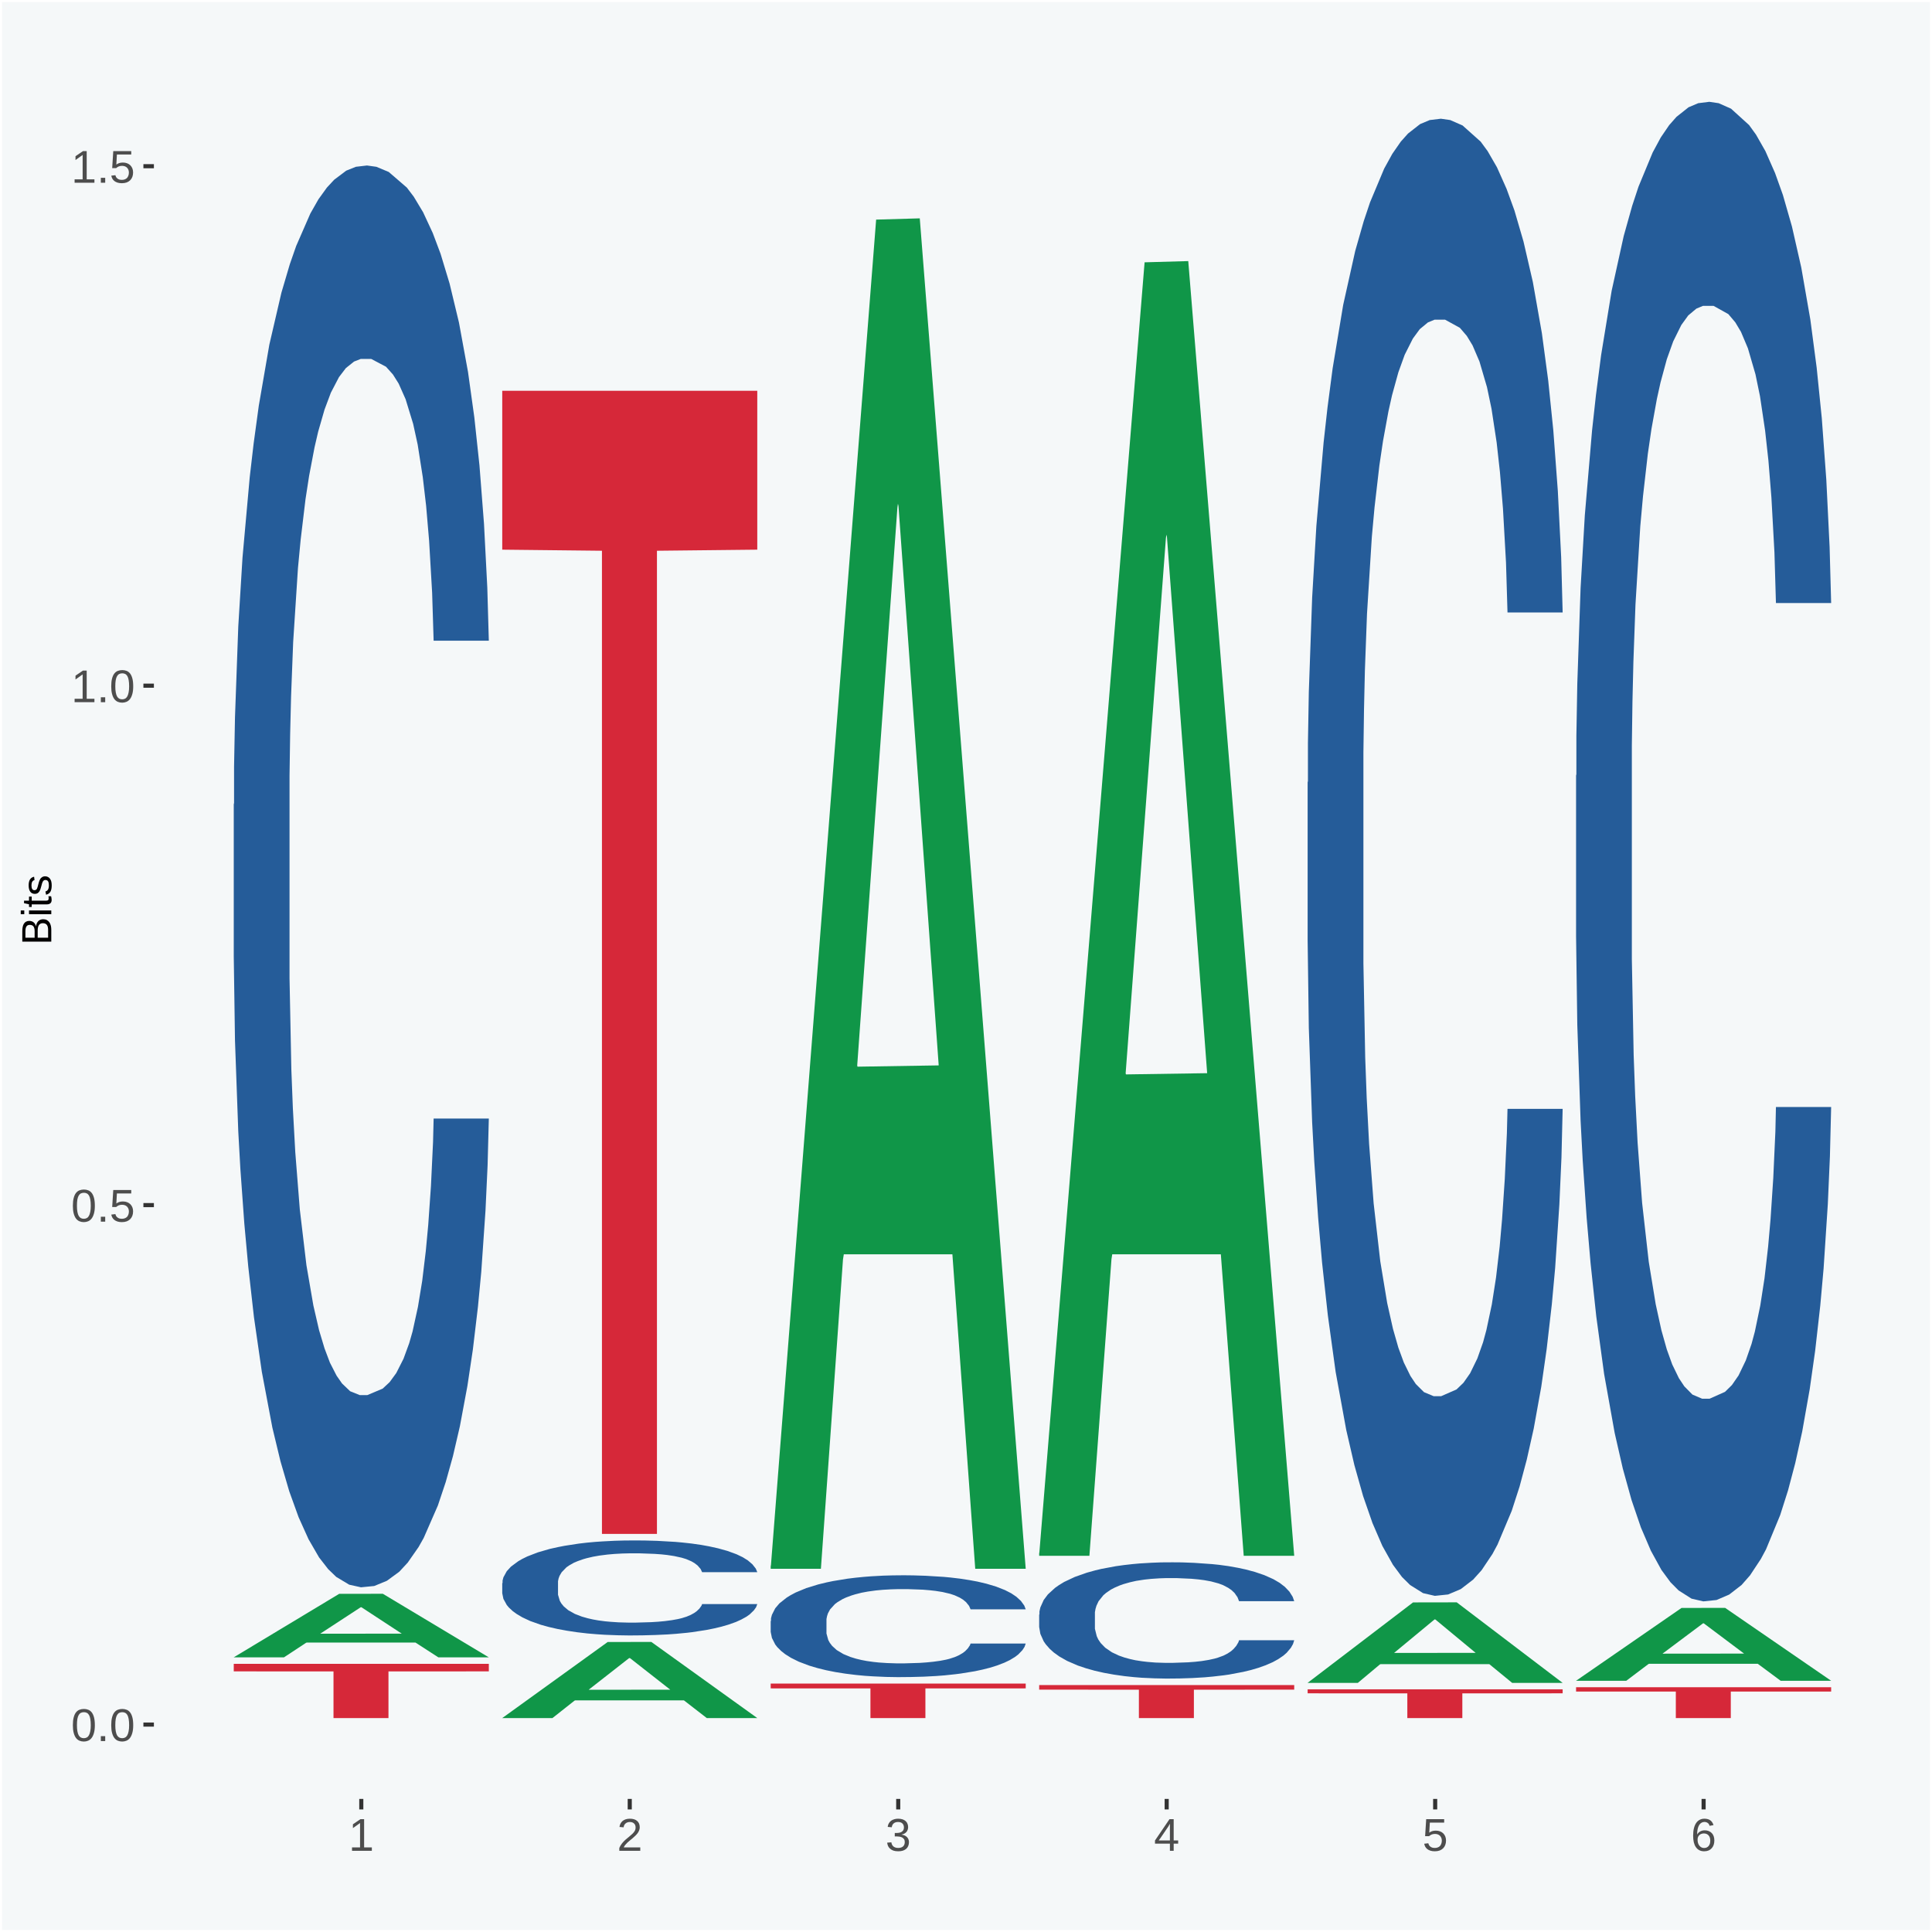 <?xml version="1.0" encoding="UTF-8"?>
<svg xmlns="http://www.w3.org/2000/svg" xmlns:xlink="http://www.w3.org/1999/xlink" width="504pt" height="504pt" viewBox="0 0 504 504" version="1.1">
<defs>
<g>
<symbol overflow="visible" id="glyph0-0">
<path style="stroke:none;" d="M 0.406 0 L 0.406 -8 L 3.594 -8 L 3.594 0 Z M 0.797 -0.406 L 3.188 -0.406 L 3.188 -7.594 L 0.797 -7.594 Z M 0.797 -0.406 "/>
</symbol>
<symbol overflow="visible" id="glyph0-1">
<path style="stroke:none;" d="M 6.203 -4.125 C 6.203 -3.332 6.125 -2.664 5.969 -2.125 C 5.82 -1.582 5.617 -1.145 5.359 -0.812 C 5.098 -0.477 4.789 -0.238 4.438 -0.094 C 4.094 0.051 3.723 0.125 3.328 0.125 C 2.922 0.125 2.539 0.051 2.188 -0.094 C 1.844 -0.238 1.539 -0.477 1.281 -0.812 C 1.031 -1.145 0.832 -1.582 0.688 -2.125 C 0.539 -2.664 0.469 -3.332 0.469 -4.125 C 0.469 -4.957 0.539 -5.645 0.688 -6.188 C 0.832 -6.738 1.035 -7.176 1.297 -7.5 C 1.555 -7.82 1.859 -8.047 2.203 -8.172 C 2.555 -8.305 2.941 -8.375 3.359 -8.375 C 3.754 -8.375 4.125 -8.305 4.469 -8.172 C 4.812 -8.047 5.113 -7.82 5.375 -7.5 C 5.633 -7.176 5.836 -6.738 5.984 -6.188 C 6.129 -5.645 6.203 -4.957 6.203 -4.125 Z M 5.141 -4.125 C 5.141 -4.781 5.098 -5.328 5.016 -5.766 C 4.941 -6.203 4.828 -6.551 4.672 -6.812 C 4.516 -7.07 4.328 -7.254 4.109 -7.359 C 3.891 -7.473 3.641 -7.531 3.359 -7.531 C 3.055 -7.531 2.789 -7.473 2.562 -7.359 C 2.344 -7.254 2.156 -7.07 2 -6.812 C 1.844 -6.551 1.723 -6.203 1.641 -5.766 C 1.566 -5.328 1.531 -4.781 1.531 -4.125 C 1.531 -3.5 1.57 -2.969 1.656 -2.531 C 1.738 -2.094 1.852 -1.742 2 -1.484 C 2.156 -1.223 2.344 -1.035 2.562 -0.922 C 2.789 -0.805 3.047 -0.75 3.328 -0.75 C 3.609 -0.75 3.859 -0.805 4.078 -0.922 C 4.305 -1.035 4.492 -1.223 4.641 -1.484 C 4.797 -1.742 4.914 -2.094 5 -2.531 C 5.094 -2.969 5.141 -3.5 5.141 -4.125 Z M 5.141 -4.125 "/>
</symbol>
<symbol overflow="visible" id="glyph0-2">
<path style="stroke:none;" d="M 1.094 0 L 1.094 -1.281 L 2.234 -1.281 L 2.234 0 Z M 1.094 0 "/>
</symbol>
<symbol overflow="visible" id="glyph0-3">
<path style="stroke:none;" d="M 6.172 -2.688 C 6.172 -2.27 6.109 -1.891 5.984 -1.547 C 5.859 -1.203 5.672 -0.906 5.422 -0.656 C 5.18 -0.414 4.879 -0.223 4.516 -0.078 C 4.148 0.055 3.723 0.125 3.234 0.125 C 2.805 0.125 2.43 0.07 2.109 -0.031 C 1.785 -0.133 1.508 -0.273 1.281 -0.453 C 1.062 -0.629 0.883 -0.836 0.75 -1.078 C 0.625 -1.316 0.535 -1.57 0.484 -1.844 L 1.547 -1.969 C 1.586 -1.812 1.645 -1.66 1.719 -1.516 C 1.801 -1.367 1.91 -1.238 2.047 -1.125 C 2.18 -1.008 2.348 -0.914 2.547 -0.844 C 2.742 -0.781 2.984 -0.75 3.266 -0.75 C 3.535 -0.75 3.781 -0.789 4 -0.875 C 4.227 -0.957 4.422 -1.078 4.578 -1.234 C 4.734 -1.398 4.852 -1.602 4.938 -1.844 C 5.031 -2.082 5.078 -2.359 5.078 -2.672 C 5.078 -2.922 5.035 -3.148 4.953 -3.359 C 4.867 -3.578 4.75 -3.766 4.594 -3.922 C 4.445 -4.078 4.258 -4.195 4.031 -4.281 C 3.812 -4.363 3.562 -4.406 3.281 -4.406 C 3.113 -4.406 2.953 -4.391 2.797 -4.359 C 2.648 -4.328 2.516 -4.285 2.391 -4.234 C 2.266 -4.18 2.148 -4.117 2.047 -4.047 C 1.941 -3.973 1.844 -3.895 1.75 -3.812 L 0.719 -3.812 L 1 -8.25 L 5.688 -8.25 L 5.688 -7.359 L 1.953 -7.359 L 1.797 -4.734 C 1.984 -4.879 2.219 -5.004 2.5 -5.109 C 2.781 -5.211 3.113 -5.266 3.5 -5.266 C 3.914 -5.266 4.285 -5.203 4.609 -5.078 C 4.941 -4.953 5.223 -4.773 5.453 -4.547 C 5.68 -4.316 5.859 -4.047 5.984 -3.734 C 6.109 -3.422 6.172 -3.07 6.172 -2.688 Z M 6.172 -2.688 "/>
</symbol>
<symbol overflow="visible" id="glyph0-4">
<path style="stroke:none;" d="M 0.922 0 L 0.922 -0.891 L 3.016 -0.891 L 3.016 -7.25 L 1.156 -5.922 L 1.156 -6.922 L 3.109 -8.25 L 4.078 -8.25 L 4.078 -0.891 L 6.094 -0.891 L 6.094 0 Z M 0.922 0 "/>
</symbol>
<symbol overflow="visible" id="glyph0-5">
<path style="stroke:none;" d="M 0.609 0 L 0.609 -0.75 C 0.805 -1.207 1.047 -1.609 1.328 -1.953 C 1.617 -2.305 1.922 -2.625 2.234 -2.906 C 2.555 -3.188 2.867 -3.445 3.172 -3.688 C 3.484 -3.938 3.766 -4.18 4.016 -4.422 C 4.266 -4.66 4.469 -4.91 4.625 -5.172 C 4.781 -5.441 4.859 -5.742 4.859 -6.078 C 4.859 -6.316 4.82 -6.523 4.75 -6.703 C 4.676 -6.879 4.57 -7.023 4.438 -7.141 C 4.312 -7.266 4.156 -7.359 3.969 -7.422 C 3.781 -7.484 3.578 -7.516 3.359 -7.516 C 3.141 -7.516 2.938 -7.484 2.75 -7.422 C 2.57 -7.367 2.41 -7.281 2.266 -7.156 C 2.117 -7.039 2 -6.895 1.906 -6.719 C 1.812 -6.551 1.754 -6.352 1.734 -6.125 L 0.656 -6.219 C 0.688 -6.508 0.766 -6.785 0.891 -7.047 C 1.023 -7.316 1.203 -7.551 1.422 -7.75 C 1.648 -7.945 1.922 -8.098 2.234 -8.203 C 2.555 -8.316 2.93 -8.375 3.359 -8.375 C 3.766 -8.375 4.125 -8.328 4.438 -8.234 C 4.758 -8.141 5.031 -7.992 5.25 -7.797 C 5.477 -7.609 5.648 -7.375 5.766 -7.094 C 5.879 -6.812 5.938 -6.488 5.938 -6.125 C 5.938 -5.844 5.883 -5.578 5.781 -5.328 C 5.688 -5.078 5.555 -4.836 5.391 -4.609 C 5.223 -4.379 5.031 -4.16 4.812 -3.953 C 4.594 -3.742 4.363 -3.535 4.125 -3.328 C 3.895 -3.129 3.656 -2.93 3.406 -2.734 C 3.164 -2.535 2.938 -2.336 2.719 -2.141 C 2.508 -1.941 2.32 -1.738 2.156 -1.531 C 1.988 -1.332 1.859 -1.117 1.766 -0.891 L 6.078 -0.891 L 6.078 0 Z M 0.609 0 "/>
</symbol>
<symbol overflow="visible" id="glyph0-6">
<path style="stroke:none;" d="M 6.141 -2.281 C 6.141 -1.906 6.078 -1.566 5.953 -1.266 C 5.836 -0.973 5.66 -0.723 5.422 -0.516 C 5.18 -0.305 4.883 -0.145 4.531 -0.031 C 4.188 0.07 3.789 0.125 3.344 0.125 C 2.832 0.125 2.398 0.062 2.047 -0.062 C 1.703 -0.195 1.414 -0.367 1.188 -0.578 C 0.957 -0.785 0.785 -1.02 0.672 -1.281 C 0.566 -1.551 0.492 -1.832 0.453 -2.125 L 1.547 -2.219 C 1.578 -2 1.633 -1.801 1.719 -1.625 C 1.801 -1.445 1.914 -1.289 2.062 -1.156 C 2.207 -1.031 2.383 -0.93 2.594 -0.859 C 2.801 -0.785 3.051 -0.75 3.344 -0.75 C 3.875 -0.75 4.289 -0.879 4.594 -1.141 C 4.895 -1.41 5.047 -1.801 5.047 -2.312 C 5.047 -2.613 4.977 -2.859 4.844 -3.047 C 4.707 -3.234 4.539 -3.379 4.344 -3.484 C 4.145 -3.586 3.926 -3.656 3.688 -3.688 C 3.445 -3.727 3.227 -3.75 3.031 -3.75 L 2.438 -3.75 L 2.438 -4.656 L 3.016 -4.656 C 3.211 -4.656 3.414 -4.676 3.625 -4.719 C 3.844 -4.758 4.039 -4.832 4.219 -4.938 C 4.395 -5.051 4.539 -5.195 4.656 -5.375 C 4.77 -5.562 4.828 -5.797 4.828 -6.078 C 4.828 -6.523 4.695 -6.875 4.438 -7.125 C 4.188 -7.383 3.801 -7.516 3.281 -7.516 C 2.82 -7.516 2.445 -7.395 2.156 -7.156 C 1.875 -6.914 1.707 -6.578 1.656 -6.141 L 0.594 -6.234 C 0.633 -6.598 0.734 -6.91 0.891 -7.172 C 1.047 -7.441 1.242 -7.664 1.484 -7.844 C 1.734 -8.02 2.008 -8.148 2.312 -8.234 C 2.625 -8.328 2.953 -8.375 3.297 -8.375 C 3.754 -8.375 4.148 -8.316 4.484 -8.203 C 4.816 -8.086 5.086 -7.93 5.297 -7.734 C 5.516 -7.535 5.672 -7.301 5.766 -7.031 C 5.867 -6.77 5.922 -6.488 5.922 -6.188 C 5.922 -5.945 5.883 -5.723 5.812 -5.516 C 5.75 -5.305 5.645 -5.113 5.5 -4.938 C 5.363 -4.77 5.188 -4.625 4.969 -4.5 C 4.75 -4.383 4.488 -4.297 4.188 -4.234 L 4.188 -4.219 C 4.52 -4.176 4.805 -4.098 5.047 -3.984 C 5.297 -3.867 5.5 -3.723 5.656 -3.547 C 5.82 -3.379 5.941 -3.188 6.016 -2.969 C 6.098 -2.75 6.141 -2.52 6.141 -2.281 Z M 6.141 -2.281 "/>
</symbol>
<symbol overflow="visible" id="glyph0-7">
<path style="stroke:none;" d="M 5.156 -1.875 L 5.156 0 L 4.172 0 L 4.172 -1.875 L 0.281 -1.875 L 0.281 -2.688 L 4.062 -8.25 L 5.156 -8.25 L 5.156 -2.703 L 6.328 -2.703 L 6.328 -1.875 Z M 4.172 -7.062 C 4.16 -7.039 4.141 -7.004 4.109 -6.953 C 4.078 -6.898 4.039 -6.836 4 -6.766 C 3.957 -6.691 3.914 -6.617 3.875 -6.547 C 3.844 -6.473 3.812 -6.414 3.781 -6.375 L 1.656 -3.25 C 1.633 -3.219 1.602 -3.176 1.562 -3.125 C 1.531 -3.07 1.492 -3.02 1.453 -2.969 C 1.422 -2.914 1.383 -2.863 1.344 -2.812 C 1.301 -2.77 1.27 -2.734 1.25 -2.703 L 4.172 -2.703 Z M 4.172 -7.062 "/>
</symbol>
<symbol overflow="visible" id="glyph0-8">
<path style="stroke:none;" d="M 6.141 -2.703 C 6.141 -2.285 6.082 -1.906 5.969 -1.562 C 5.852 -1.219 5.68 -0.922 5.453 -0.672 C 5.234 -0.422 4.957 -0.223 4.625 -0.078 C 4.289 0.055 3.91 0.125 3.484 0.125 C 3.004 0.125 2.582 0.031 2.219 -0.156 C 1.863 -0.344 1.566 -0.609 1.328 -0.953 C 1.086 -1.297 0.906 -1.719 0.781 -2.219 C 0.664 -2.727 0.609 -3.301 0.609 -3.938 C 0.609 -4.676 0.676 -5.32 0.812 -5.875 C 0.945 -6.426 1.141 -6.883 1.391 -7.25 C 1.648 -7.625 1.961 -7.906 2.328 -8.094 C 2.691 -8.281 3.102 -8.375 3.562 -8.375 C 3.844 -8.375 4.102 -8.344 4.344 -8.281 C 4.594 -8.227 4.816 -8.133 5.016 -8 C 5.223 -7.875 5.398 -7.703 5.547 -7.484 C 5.703 -7.273 5.828 -7.016 5.922 -6.703 L 4.906 -6.516 C 4.801 -6.867 4.629 -7.125 4.391 -7.281 C 4.148 -7.445 3.867 -7.531 3.547 -7.531 C 3.266 -7.531 3.004 -7.457 2.766 -7.312 C 2.535 -7.176 2.336 -6.973 2.172 -6.703 C 2.004 -6.43 1.875 -6.086 1.781 -5.672 C 1.695 -5.266 1.656 -4.789 1.656 -4.25 C 1.852 -4.602 2.125 -4.875 2.469 -5.062 C 2.812 -5.25 3.207 -5.344 3.656 -5.344 C 4.031 -5.344 4.367 -5.281 4.672 -5.156 C 4.984 -5.031 5.25 -4.852 5.469 -4.625 C 5.688 -4.406 5.852 -4.129 5.969 -3.797 C 6.082 -3.473 6.141 -3.109 6.141 -2.703 Z M 5.078 -2.656 C 5.078 -2.938 5.039 -3.191 4.969 -3.422 C 4.895 -3.66 4.785 -3.859 4.641 -4.016 C 4.504 -4.18 4.332 -4.305 4.125 -4.391 C 3.926 -4.484 3.688 -4.531 3.406 -4.531 C 3.219 -4.531 3.023 -4.5 2.828 -4.438 C 2.629 -4.383 2.453 -4.289 2.297 -4.156 C 2.141 -4.031 2.008 -3.863 1.906 -3.656 C 1.812 -3.457 1.766 -3.207 1.766 -2.906 C 1.766 -2.602 1.801 -2.316 1.875 -2.047 C 1.957 -1.785 2.07 -1.555 2.219 -1.359 C 2.363 -1.172 2.539 -1.02 2.75 -0.906 C 2.957 -0.789 3.191 -0.734 3.453 -0.734 C 3.703 -0.734 3.926 -0.773 4.125 -0.859 C 4.332 -0.953 4.504 -1.082 4.641 -1.25 C 4.785 -1.414 4.895 -1.613 4.969 -1.844 C 5.039 -2.082 5.078 -2.352 5.078 -2.656 Z M 5.078 -2.656 "/>
</symbol>
<symbol overflow="visible" id="glyph1-0">
<path style="stroke:none;" d="M 0 -0.359 L -7.328 -0.359 L -7.328 -3.281 L 0 -3.281 Z M -0.359 -0.734 L -0.359 -2.922 L -6.969 -2.922 L -6.969 -0.734 Z M -0.359 -0.734 "/>
</symbol>
<symbol overflow="visible" id="glyph1-1">
<path style="stroke:none;" d="M -2.125 -6.75 C -1.75 -6.75 -1.426 -6.676 -1.156 -6.531 C -0.883 -6.383 -0.66 -6.18 -0.484 -5.922 C -0.316 -5.672 -0.191 -5.375 -0.109 -5.031 C -0.035 -4.695 0 -4.344 0 -3.969 L 0 -0.906 L -7.562 -0.906 L -7.562 -3.656 C -7.562 -4.07 -7.523 -4.441 -7.453 -4.766 C -7.391 -5.098 -7.281 -5.379 -7.125 -5.609 C -6.977 -5.836 -6.789 -6.008 -6.562 -6.125 C -6.332 -6.25 -6.055 -6.312 -5.734 -6.312 C -5.523 -6.312 -5.328 -6.281 -5.141 -6.219 C -4.953 -6.164 -4.781 -6.078 -4.625 -5.953 C -4.477 -5.836 -4.348 -5.688 -4.234 -5.5 C -4.129 -5.32 -4.047 -5.113 -3.984 -4.875 C -3.953 -5.176 -3.883 -5.441 -3.781 -5.672 C -3.676 -5.91 -3.539 -6.109 -3.375 -6.266 C -3.219 -6.43 -3.031 -6.551 -2.812 -6.625 C -2.602 -6.707 -2.375 -6.75 -2.125 -6.75 Z M -5.609 -5.281 C -6.016 -5.281 -6.305 -5.141 -6.484 -4.859 C -6.66 -4.586 -6.75 -4.188 -6.75 -3.656 L -6.75 -1.922 L -4.344 -1.922 L -4.344 -3.656 C -4.344 -3.957 -4.375 -4.211 -4.438 -4.422 C -4.5 -4.629 -4.582 -4.797 -4.688 -4.922 C -4.801 -5.047 -4.93 -5.133 -5.078 -5.188 C -5.234 -5.25 -5.41 -5.281 -5.609 -5.281 Z M -2.219 -5.719 C -2.457 -5.719 -2.66 -5.672 -2.828 -5.578 C -2.992 -5.492 -3.129 -5.367 -3.234 -5.203 C -3.348 -5.047 -3.426 -4.848 -3.469 -4.609 C -3.52 -4.379 -3.547 -4.125 -3.547 -3.844 L -3.547 -1.922 L -0.828 -1.922 L -0.828 -3.922 C -0.828 -4.18 -0.848 -4.422 -0.891 -4.641 C -0.93 -4.859 -1.004 -5.047 -1.109 -5.203 C -1.211 -5.367 -1.352 -5.492 -1.531 -5.578 C -1.719 -5.672 -1.945 -5.719 -2.219 -5.719 Z M -2.219 -5.719 "/>
</symbol>
<symbol overflow="visible" id="glyph1-2">
<path style="stroke:none;" d="M -7.047 -0.734 L -7.969 -0.734 L -7.969 -1.703 L -7.047 -1.703 Z M 0 -0.734 L -5.812 -0.734 L -5.812 -1.703 L 0 -1.703 Z M 0 -0.734 "/>
</symbol>
<symbol overflow="visible" id="glyph1-3">
<path style="stroke:none;" d="M -0.047 -2.969 C -0.004 -2.82 0.023 -2.672 0.047 -2.516 C 0.078 -2.367 0.094 -2.195 0.094 -2 C 0.094 -1.227 -0.348 -0.844 -1.234 -0.844 L -5.109 -0.844 L -5.109 -0.172 L -5.812 -0.172 L -5.812 -0.875 L -7.109 -1.156 L -7.109 -1.812 L -5.812 -1.812 L -5.812 -2.875 L -5.109 -2.875 L -5.109 -1.812 L -1.438 -1.812 C -1.156 -1.812 -0.957 -1.852 -0.844 -1.938 C -0.738 -2.031 -0.688 -2.191 -0.688 -2.422 C -0.688 -2.516 -0.691 -2.602 -0.703 -2.688 C -0.711 -2.77 -0.727 -2.863 -0.75 -2.969 Z M -0.047 -2.969 "/>
</symbol>
<symbol overflow="visible" id="glyph1-4">
<path style="stroke:none;" d="M -1.609 -5.109 C -1.336 -5.109 -1.094 -5.051 -0.875 -4.938 C -0.664 -4.832 -0.488 -4.68 -0.344 -4.484 C -0.195 -4.285 -0.082 -4.039 0 -3.75 C 0.07 -3.457 0.109 -3.125 0.109 -2.75 C 0.109 -2.406 0.082 -2.098 0.031 -1.828 C -0.02 -1.555 -0.102 -1.316 -0.219 -1.109 C -0.332 -0.91 -0.484 -0.742 -0.672 -0.609 C -0.859 -0.473 -1.086 -0.375 -1.359 -0.312 L -1.531 -1.156 C -1.219 -1.238 -0.988 -1.41 -0.844 -1.672 C -0.695 -1.93 -0.625 -2.289 -0.625 -2.75 C -0.625 -2.957 -0.641 -3.145 -0.672 -3.312 C -0.703 -3.488 -0.75 -3.641 -0.812 -3.766 C -0.883 -3.891 -0.977 -3.984 -1.094 -4.047 C -1.207 -4.117 -1.352 -4.156 -1.531 -4.156 C -1.707 -4.156 -1.848 -4.113 -1.953 -4.031 C -2.066 -3.957 -2.16 -3.844 -2.234 -3.688 C -2.316 -3.539 -2.383 -3.363 -2.438 -3.156 C -2.5 -2.945 -2.562 -2.719 -2.625 -2.469 C -2.688 -2.238 -2.754 -2.008 -2.828 -1.781 C -2.898 -1.551 -3 -1.344 -3.125 -1.156 C -3.25 -0.969 -3.398 -0.816 -3.578 -0.703 C -3.766 -0.586 -4 -0.531 -4.281 -0.531 C -4.812 -0.531 -5.211 -0.719 -5.484 -1.094 C -5.766 -1.477 -5.906 -2.031 -5.906 -2.75 C -5.906 -3.395 -5.789 -3.906 -5.562 -4.281 C -5.332 -4.656 -4.973 -4.895 -4.484 -5 L -4.375 -4.125 C -4.52 -4.094 -4.645 -4.035 -4.75 -3.953 C -4.852 -3.867 -4.938 -3.766 -5 -3.641 C -5.062 -3.516 -5.102 -3.375 -5.125 -3.219 C -5.156 -3.07 -5.172 -2.914 -5.172 -2.75 C -5.172 -2.312 -5.102 -1.988 -4.969 -1.781 C -4.844 -1.582 -4.645 -1.484 -4.375 -1.484 C -4.219 -1.484 -4.086 -1.52 -3.984 -1.594 C -3.879 -1.664 -3.789 -1.77 -3.719 -1.906 C -3.656 -2.051 -3.598 -2.219 -3.547 -2.406 C -3.492 -2.602 -3.438 -2.816 -3.375 -3.047 C -3.332 -3.203 -3.289 -3.359 -3.25 -3.516 C -3.207 -3.68 -3.156 -3.836 -3.094 -3.984 C -3.031 -4.141 -2.957 -4.285 -2.875 -4.422 C -2.789 -4.555 -2.688 -4.672 -2.562 -4.766 C -2.445 -4.867 -2.312 -4.953 -2.156 -5.016 C -2 -5.078 -1.816 -5.109 -1.609 -5.109 Z M -1.609 -5.109 "/>
</symbol>
</g>
<clipPath id="clip1">
  <path d="M 40.148 5.48 L 498.52 5.48 L 498.52 469.281 L 40.148 469.281 Z M 40.148 5.48 "/>
</clipPath>
</defs>
<g id="surface1">
<rect x="0" y="0" width="504" height="504" style="fill:rgb(96.078%,97.255%,97.647%);fill-opacity:1;stroke:none;"/>
<path style="fill:none;stroke-width:1.07;stroke-linecap:round;stroke-linejoin:round;stroke:rgb(100%,100%,100%);stroke-opacity:1;stroke-miterlimit:10;" d="M 0 0 L 504 0 L 504 504 L 0 504 Z M 0 0 " transform="matrix(1,0,0,-1,0,504)"/>
<g clip-path="url(#clip1)" clip-rule="nonzero">
<path style=" stroke:none;fill-rule:nonzero;fill:rgb(96.078%,97.255%,97.647%);fill-opacity:1;" d="M 40.148 469.281 L 498.52 469.281 L 498.52 5.48 L 40.148 5.48 Z M 40.148 469.281 "/>
</g>
<path style=" stroke:none;fill-rule:nonzero;fill:rgb(6.274%,58.824%,28.235%);fill-opacity:1;" d="M 60.98 432.309 L 61.051 432.301 L 88.488 415.781 L 99.871 415.77 L 127.52 432.352 L 114.352 432.352 L 108.379 428.488 L 80.051 428.488 L 79.852 428.551 L 74.078 432.352 L 60.98 432.352 L 60.98 432.309 L 83.621 426.18 L 104.809 426.172 L 94.32 419.301 L 94.18 419.27 L 94.039 419.32 L 83.551 426.172 L 83.621 426.18 Z M 60.98 432.309 "/>
<path style=" stroke:none;fill-rule:nonzero;fill:rgb(14.51%,36.078%,60.001%);fill-opacity:1;" d="M 60.98 209.82 L 61.059 209.48 L 61.059 200 L 61.301 187.129 L 62.16 163.422 L 63.262 145.461 L 65.148 124.461 L 66.172 115.66 L 67.512 105.828 L 70.262 89.91 L 73.41 76.359 L 75.609 68.91 L 77.262 64.172 L 80.961 55.699 L 83.078 51.98 L 85.281 48.93 L 87.172 46.891 L 90.32 44.52 L 92.828 43.512 L 95.738 43.172 L 98.18 43.512 L 101.41 44.859 L 106.129 48.93 L 107.93 51.301 L 110.371 55.359 L 112.891 60.781 L 114.93 66.199 L 117.289 73.988 L 119.73 84.148 L 122.09 97.031 L 123.738 108.879 L 125.078 121.41 L 126.262 136.66 L 127.121 153.262 L 127.52 167.141 L 113.121 167.141 L 112.73 154.609 L 111.941 141.059 L 111.16 131.922 L 110.289 124.461 L 108.961 115.988 L 107.781 110.578 L 105.809 104.141 L 104 100.07 L 102.512 97.699 L 100.699 95.672 L 96.852 93.641 L 94.09 93.641 L 92.359 94.32 L 90.238 96.012 L 88.43 98.379 L 86.309 102.449 L 84.66 106.852 L 83 112.609 L 82.059 116.672 L 80.641 124.121 L 79.699 130.219 L 78.441 140.719 L 77.73 148.172 L 76.48 167.48 L 75.93 181.711 L 75.691 191.531 L 75.531 202.371 L 75.531 255.211 L 76 278.922 L 76.398 289.09 L 77.031 300.602 L 78.211 315.512 L 79.941 330.07 L 81.75 340.57 L 83.238 347.012 L 84.66 351.75 L 86.07 355.48 L 87.801 358.859 L 89.219 360.898 L 91.34 362.93 L 93.859 363.941 L 95.82 363.941 L 99.828 362.25 L 101.641 360.559 L 103.371 358.191 L 105.262 354.461 L 106.75 350.398 L 107.621 347.352 L 109.031 340.91 L 110.141 334.141 L 111.078 326.352 L 111.711 319.57 L 112.422 309.41 L 112.969 297.891 L 113.121 291.801 L 127.52 291.801 L 127.199 303.988 L 126.648 315.84 L 125.551 331.762 L 124.68 340.91 L 123.352 352.09 L 121.93 361.57 L 119.969 372.07 L 118.16 379.859 L 116.27 386.641 L 114.23 392.738 L 110.531 401.199 L 109.191 403.578 L 106.359 407.641 L 104.16 410.012 L 100.93 412.379 L 97.629 413.738 L 94.172 414.078 L 91.102 413.398 L 87.719 411.371 L 85.602 409.328 L 83.238 406.289 L 80.488 401.539 L 77.891 395.781 L 75.449 389.012 L 73.172 381.219 L 71.051 372.41 L 68.301 357.852 L 66.25 343.621 L 64.762 330.41 L 63.738 319.23 L 62.711 305.012 L 62.16 295.18 L 61.301 271.469 L 60.98 249.449 Z M 60.98 209.82 "/>
<path style=" stroke:none;fill-rule:nonzero;fill:rgb(83.922%,15.686%,22.353%);fill-opacity:1;" d="M 60.98 434.039 L 127.52 434.039 L 127.52 436.012 L 101.34 436.02 L 101.34 448.191 L 87 448.191 L 87 436.02 L 60.98 436.012 Z M 60.98 434.039 "/>
<path style=" stroke:none;fill-rule:nonzero;fill:rgb(6.274%,58.824%,28.235%);fill-opacity:1;" d="M 131.02 448.16 L 131.09 448.141 L 158.52 428.352 L 169.91 428.328 L 197.551 448.191 L 184.379 448.191 L 178.41 443.57 L 150.09 443.57 L 149.879 443.641 L 144.121 448.191 L 131.02 448.191 L 131.02 448.16 L 153.648 440.809 L 174.852 440.789 L 164.352 432.559 L 164.219 432.531 L 164.078 432.578 L 153.578 440.789 L 153.648 440.809 Z M 131.02 448.16 "/>
<path style=" stroke:none;fill-rule:nonzero;fill:rgb(14.51%,36.078%,60.001%);fill-opacity:1;" d="M 131.02 412.988 L 131.102 412.961 L 131.102 412.328 L 131.328 411.469 L 132.199 409.879 L 133.301 408.68 L 135.191 407.281 L 136.211 406.691 L 137.551 406.031 L 140.301 404.969 L 143.441 404.059 L 145.648 403.57 L 147.301 403.25 L 150.988 402.68 L 153.121 402.43 L 155.32 402.23 L 157.211 402.102 L 160.352 401.941 L 162.871 401.871 L 165.781 401.852 L 168.219 401.871 L 171.441 401.961 L 176.16 402.23 L 177.969 402.391 L 180.41 402.66 L 182.922 403.02 L 184.969 403.391 L 187.328 403.91 L 189.762 404.59 L 192.121 405.449 L 193.77 406.238 L 195.109 407.078 L 196.289 408.09 L 197.16 409.199 L 197.551 410.129 L 183.16 410.129 L 182.762 409.289 L 181.98 408.391 L 181.191 407.781 L 180.328 407.281 L 178.988 406.711 L 177.809 406.352 L 175.84 405.922 L 174.039 405.648 L 172.539 405.488 L 170.73 405.359 L 166.879 405.219 L 164.129 405.219 L 162.398 405.262 L 160.27 405.379 L 158.461 405.539 L 156.34 405.809 L 154.691 406.102 L 153.039 406.488 L 152.09 406.762 L 150.68 407.262 L 149.73 407.66 L 148.48 408.371 L 147.77 408.859 L 146.512 410.16 L 145.961 411.109 L 145.719 411.762 L 145.57 412.488 L 145.57 416.02 L 146.039 417.602 L 146.43 418.281 L 147.059 419.051 L 148.238 420.051 L 149.969 421.02 L 151.781 421.719 L 153.27 422.148 L 154.691 422.469 L 156.102 422.719 L 157.84 422.949 L 159.25 423.078 L 161.371 423.219 L 163.891 423.289 L 165.859 423.289 L 169.871 423.172 L 171.68 423.059 L 173.41 422.898 L 175.289 422.648 L 176.789 422.379 L 177.648 422.18 L 179.07 421.75 L 180.172 421.289 L 181.109 420.77 L 181.738 420.32 L 182.449 419.641 L 183 418.871 L 183.16 418.461 L 197.551 418.461 L 197.238 419.281 L 196.68 420.07 L 195.578 421.141 L 194.719 421.75 L 193.379 422.488 L 191.969 423.129 L 190 423.828 L 188.191 424.352 L 186.301 424.801 L 184.262 425.211 L 180.559 425.781 L 179.23 425.941 L 176.391 426.211 L 174.191 426.371 L 170.969 426.52 L 167.672 426.609 L 164.211 426.641 L 161.141 426.59 L 157.762 426.461 L 155.629 426.32 L 153.27 426.121 L 150.52 425.801 L 147.93 425.41 L 145.488 424.961 L 143.211 424.441 L 141.078 423.852 L 138.328 422.879 L 136.289 421.93 L 134.789 421.039 L 133.77 420.301 L 132.75 419.352 L 132.199 418.691 L 131.328 417.109 L 131.02 415.629 Z M 131.02 412.988 "/>
<path style=" stroke:none;fill-rule:nonzero;fill:rgb(83.922%,15.686%,22.353%);fill-opacity:1;" d="M 131.02 101.949 L 197.551 101.949 L 197.551 143.391 L 171.379 143.672 L 171.379 400.148 L 157.031 400.148 L 157.031 143.672 L 131.02 143.391 Z M 131.02 101.949 "/>
<path style=" stroke:none;fill-rule:nonzero;fill:rgb(6.274%,58.824%,28.235%);fill-opacity:1;" d="M 201.051 408.59 L 201.121 408.262 L 228.559 57.289 L 239.941 56.961 L 267.578 409.25 L 254.41 409.25 L 248.449 327.211 L 220.121 327.211 L 219.91 328.539 L 214.148 409.25 L 201.051 409.25 L 201.051 408.59 L 223.691 278.262 L 244.879 277.93 L 234.391 132.051 L 234.25 131.391 L 234.109 132.379 L 223.621 277.93 L 223.691 278.262 Z M 201.051 408.59 "/>
<path style=" stroke:none;fill-rule:nonzero;fill:rgb(14.51%,36.078%,60.001%);fill-opacity:1;" d="M 201.051 422.879 L 201.129 422.852 L 201.129 422.18 L 201.371 421.25 L 202.23 419.559 L 203.328 418.27 L 205.219 416.77 L 206.238 416.141 L 207.578 415.43 L 210.328 414.289 L 213.48 413.32 L 215.68 412.789 L 217.328 412.449 L 221.031 411.84 L 223.148 411.578 L 225.352 411.359 L 227.238 411.211 L 230.391 411.039 L 232.898 410.969 L 235.809 410.941 L 238.25 410.969 L 241.469 411.07 L 246.191 411.359 L 248 411.531 L 250.441 411.82 L 252.961 412.211 L 255 412.59 L 257.359 413.148 L 259.801 413.879 L 262.16 414.801 L 263.809 415.648 L 265.148 416.551 L 266.328 417.641 L 267.191 418.828 L 267.578 419.82 L 253.191 419.82 L 252.801 418.93 L 252.012 417.949 L 251.23 417.301 L 250.359 416.77 L 249.02 416.16 L 247.84 415.77 L 245.879 415.309 L 244.07 415.02 L 242.578 414.852 L 240.77 414.699 L 236.91 414.559 L 234.16 414.559 L 232.43 414.609 L 230.309 414.73 L 228.5 414.898 L 226.371 415.191 L 224.719 415.5 L 223.07 415.922 L 222.129 416.211 L 220.711 416.738 L 219.77 417.18 L 218.512 417.93 L 217.801 418.461 L 216.539 419.852 L 215.988 420.871 L 215.762 421.57 L 215.602 422.352 L 215.602 426.129 L 216.07 427.828 L 216.469 428.559 L 217.09 429.379 L 218.27 430.449 L 220 431.488 L 221.809 432.238 L 223.309 432.699 L 224.719 433.039 L 226.141 433.309 L 227.871 433.551 L 229.281 433.699 L 231.41 433.84 L 233.922 433.922 L 235.891 433.922 L 239.898 433.801 L 241.711 433.672 L 243.441 433.5 L 245.328 433.238 L 246.82 432.949 L 247.691 432.73 L 249.102 432.27 L 250.199 431.781 L 251.148 431.219 L 251.781 430.738 L 252.48 430.012 L 253.031 429.191 L 253.191 428.75 L 267.578 428.75 L 267.27 429.621 L 266.719 430.469 L 265.621 431.609 L 264.75 432.27 L 263.422 433.07 L 262 433.75 L 260.031 434.5 L 258.23 435.059 L 256.34 435.539 L 254.289 435.98 L 250.602 436.578 L 249.262 436.75 L 246.43 437.051 L 244.23 437.219 L 241 437.391 L 237.699 437.48 L 234.238 437.512 L 231.172 437.461 L 227.789 437.309 L 225.672 437.172 L 223.309 436.949 L 220.559 436.609 L 217.961 436.199 L 215.52 435.711 L 213.238 435.148 L 211.121 434.52 L 208.371 433.48 L 206.32 432.461 L 204.828 431.52 L 203.801 430.711 L 202.781 429.699 L 202.23 428.988 L 201.371 427.289 L 201.051 425.719 Z M 201.051 422.879 "/>
<path style=" stroke:none;fill-rule:nonzero;fill:rgb(83.922%,15.686%,22.353%);fill-opacity:1;" d="M 201.051 439.199 L 267.578 439.199 L 267.578 440.449 L 241.41 440.461 L 241.41 448.191 L 227.07 448.191 L 227.07 440.461 L 201.051 440.449 Z M 201.051 439.199 "/>
<path style=" stroke:none;fill-rule:nonzero;fill:rgb(6.274%,58.824%,28.235%);fill-opacity:1;" d="M 271.09 405.23 L 271.148 404.91 L 298.59 68.43 L 309.98 68.109 L 337.621 405.859 L 324.449 405.859 L 318.48 327.211 L 290.148 327.211 L 289.949 328.48 L 284.191 405.859 L 271.09 405.859 L 271.09 405.23 L 293.719 280.281 L 314.91 279.961 L 304.422 140.102 L 304.281 139.469 L 304.148 140.422 L 293.648 279.961 L 293.719 280.281 Z M 271.09 405.23 "/>
<path style=" stroke:none;fill-rule:nonzero;fill:rgb(14.51%,36.078%,60.001%);fill-opacity:1;" d="M 271.09 421.191 L 271.16 421.16 L 271.16 420.379 L 271.398 419.328 L 272.27 417.391 L 273.371 415.922 L 275.25 414.211 L 276.281 413.488 L 277.609 412.68 L 280.371 411.379 L 283.512 410.27 L 285.711 409.66 L 287.359 409.27 L 291.059 408.578 L 293.18 408.281 L 295.391 408.031 L 297.27 407.859 L 300.422 407.672 L 302.941 407.578 L 305.852 407.559 L 308.281 407.578 L 311.512 407.699 L 316.23 408.031 L 318.039 408.219 L 320.469 408.551 L 322.988 409 L 325.031 409.441 L 327.391 410.078 L 329.828 410.91 L 332.191 411.961 L 333.84 412.93 L 335.18 413.961 L 336.359 415.199 L 337.219 416.559 L 337.621 417.699 L 323.23 417.699 L 322.828 416.672 L 322.051 415.559 L 321.262 414.809 L 320.391 414.211 L 319.059 413.512 L 317.879 413.07 L 315.91 412.539 L 314.102 412.211 L 312.609 412.02 L 310.801 411.852 L 306.949 411.68 L 304.191 411.68 L 302.461 411.738 L 300.34 411.879 L 298.531 412.07 L 296.41 412.398 L 294.762 412.77 L 293.109 413.238 L 292.16 413.57 L 290.75 414.18 L 289.801 414.68 L 288.539 415.539 L 287.84 416.141 L 286.578 417.719 L 286.031 418.891 L 285.789 419.691 L 285.629 420.578 L 285.629 424.898 L 286.109 426.84 L 286.5 427.672 L 287.129 428.609 L 288.309 429.828 L 290.039 431.02 L 291.852 431.879 L 293.34 432.398 L 294.762 432.789 L 296.172 433.102 L 297.898 433.371 L 299.32 433.539 L 301.441 433.711 L 303.961 433.789 L 305.922 433.789 L 309.941 433.648 L 311.738 433.512 L 313.469 433.32 L 315.359 433.012 L 316.859 432.68 L 317.719 432.43 L 319.141 431.91 L 320.238 431.352 L 321.18 430.719 L 321.809 430.16 L 322.52 429.328 L 323.07 428.391 L 323.23 427.891 L 337.621 427.891 L 337.301 428.891 L 336.75 429.859 L 335.648 431.16 L 334.789 431.91 L 333.449 432.82 L 332.031 433.602 L 330.07 434.449 L 328.262 435.09 L 326.371 435.648 L 324.328 436.141 L 320.629 436.84 L 319.289 437.031 L 316.461 437.359 L 314.262 437.559 L 311.039 437.75 L 307.73 437.859 L 304.27 437.891 L 301.211 437.828 L 297.82 437.672 L 295.699 437.5 L 293.34 437.25 L 290.59 436.859 L 287.988 436.391 L 285.559 435.84 L 283.281 435.199 L 281.148 434.48 L 278.398 433.289 L 276.352 432.129 L 274.859 431.051 L 273.84 430.129 L 272.82 428.969 L 272.27 428.172 L 271.398 426.23 L 271.09 424.43 Z M 271.09 421.191 "/>
<path style=" stroke:none;fill-rule:nonzero;fill:rgb(83.922%,15.686%,22.353%);fill-opacity:1;" d="M 271.09 439.578 L 337.621 439.578 L 337.621 440.781 L 311.449 440.789 L 311.449 448.191 L 297.102 448.191 L 297.102 440.789 L 271.09 440.781 Z M 271.09 439.578 "/>
<path style=" stroke:none;fill-rule:nonzero;fill:rgb(6.274%,58.824%,28.235%);fill-opacity:1;" d="M 341.121 438.969 L 341.191 438.949 L 368.621 418.02 L 380.012 418 L 407.648 439.012 L 394.48 439.012 L 388.512 434.121 L 360.191 434.121 L 359.98 434.191 L 354.219 439.012 L 341.121 439.012 L 341.121 438.969 L 363.75 431.199 L 384.949 431.18 L 374.449 422.48 L 374.32 422.441 L 374.18 422.5 L 363.691 431.18 L 363.75 431.199 Z M 341.121 438.969 "/>
<path style=" stroke:none;fill-rule:nonzero;fill:rgb(14.51%,36.078%,60.001%);fill-opacity:1;" d="M 341.121 204.109 L 341.199 203.75 L 341.199 193.898 L 341.43 180.531 L 342.301 155.891 L 343.398 137.238 L 345.289 115.43 L 346.309 106.281 L 347.648 96.07 L 350.398 79.531 L 353.539 65.449 L 355.75 57.711 L 357.398 52.789 L 361.09 43.988 L 363.219 40.121 L 365.422 36.949 L 367.309 34.84 L 370.449 32.379 L 372.969 31.32 L 375.879 30.969 L 378.32 31.32 L 381.539 32.73 L 386.262 36.949 L 388.07 39.41 L 390.512 43.641 L 393.02 49.27 L 395.07 54.898 L 397.43 62.988 L 399.871 73.551 L 402.23 86.922 L 403.879 99.238 L 405.211 112.262 L 406.391 128.09 L 407.262 145.34 L 407.648 159.77 L 393.262 159.77 L 392.871 146.75 L 392.078 132.672 L 391.289 123.172 L 390.43 115.43 L 389.09 106.629 L 387.91 101 L 385.949 94.309 L 384.141 90.09 L 382.641 87.621 L 380.828 85.512 L 376.98 83.398 L 374.23 83.398 L 372.5 84.109 L 370.371 85.871 L 368.57 88.328 L 366.441 92.551 L 364.789 97.129 L 363.141 103.109 L 362.199 107.328 L 360.781 115.07 L 359.84 121.41 L 358.578 132.32 L 357.871 140.059 L 356.609 160.121 L 356.059 174.898 L 355.828 185.102 L 355.672 196.359 L 355.672 251.262 L 356.141 275.898 L 356.531 286.449 L 357.16 298.422 L 358.34 313.898 L 360.07 329.031 L 361.879 339.941 L 363.379 346.629 L 364.789 351.559 L 366.211 355.43 L 367.941 358.949 L 369.352 361.059 L 371.48 363.172 L 373.988 364.219 L 375.961 364.219 L 379.969 362.461 L 381.781 360.711 L 383.512 358.238 L 385.398 354.371 L 386.891 350.148 L 387.75 346.98 L 389.172 340.289 L 390.27 333.262 L 391.219 325.16 L 391.84 318.121 L 392.551 307.57 L 393.102 295.602 L 393.262 289.27 L 407.648 289.27 L 407.34 301.941 L 406.789 314.25 L 405.691 330.789 L 404.82 340.289 L 403.48 351.91 L 402.07 361.762 L 400.102 372.672 L 398.289 380.762 L 396.41 387.801 L 394.359 394.141 L 390.66 402.93 L 389.328 405.398 L 386.5 409.621 L 384.289 412.078 L 381.07 414.551 L 377.77 415.949 L 374.309 416.309 L 371.238 415.602 L 367.859 413.488 L 365.73 411.379 L 363.379 408.211 L 360.621 403.289 L 358.031 397.301 L 355.59 390.27 L 353.309 382.172 L 351.191 373.02 L 348.43 357.891 L 346.391 343.109 L 344.891 329.391 L 343.871 317.77 L 342.852 302.988 L 342.301 292.789 L 341.43 268.148 L 341.121 245.281 Z M 341.121 204.109 "/>
<path style=" stroke:none;fill-rule:nonzero;fill:rgb(83.922%,15.686%,22.353%);fill-opacity:1;" d="M 341.121 440.699 L 407.648 440.699 L 407.648 441.738 L 381.48 441.75 L 381.48 448.191 L 367.129 448.191 L 367.129 441.75 L 341.121 441.738 Z M 341.121 440.699 "/>
<path style=" stroke:none;fill-rule:nonzero;fill:rgb(6.274%,58.824%,28.235%);fill-opacity:1;" d="M 411.148 438.43 L 411.219 438.41 L 438.66 419.461 L 450.039 419.449 L 477.691 438.461 L 464.52 438.461 L 458.551 434.031 L 430.219 434.031 L 430.02 434.102 L 424.25 438.461 L 411.148 438.461 L 411.148 438.43 L 433.789 431.391 L 454.98 431.371 L 444.488 423.5 L 444.352 423.461 L 444.211 423.52 L 433.719 431.371 L 433.789 431.391 Z M 411.148 438.43 "/>
<path style=" stroke:none;fill-rule:nonzero;fill:rgb(14.51%,36.078%,60.001%);fill-opacity:1;" d="M 411.148 202.328 L 411.23 201.969 L 411.23 191.969 L 411.469 178.391 L 412.328 153.391 L 413.43 134.449 L 415.32 112.301 L 416.34 103.012 L 417.68 92.648 L 420.43 75.859 L 423.578 61.57 L 425.781 53.711 L 427.43 48.711 L 431.129 39.781 L 433.25 35.852 L 435.449 32.629 L 437.34 30.488 L 440.488 27.988 L 443 26.922 L 445.91 26.559 L 448.352 26.922 L 451.578 28.352 L 456.289 32.629 L 458.102 35.141 L 460.539 39.422 L 463.059 45.141 L 465.102 50.852 L 467.461 59.07 L 469.898 69.789 L 472.262 83.359 L 473.91 95.871 L 475.25 109.09 L 476.43 125.16 L 477.289 142.672 L 477.691 157.32 L 463.289 157.32 L 462.898 144.102 L 462.109 129.809 L 461.328 120.16 L 460.461 112.301 L 459.129 103.371 L 457.949 97.648 L 455.98 90.871 L 454.172 86.578 L 452.68 84.078 L 450.871 81.941 L 447.012 79.789 L 444.262 79.789 L 442.531 80.512 L 440.41 82.289 L 438.602 84.789 L 436.48 89.078 L 434.82 93.719 L 433.172 99.801 L 432.23 104.078 L 430.809 111.941 L 429.871 118.371 L 428.609 129.449 L 427.898 137.309 L 426.648 157.672 L 426.102 172.68 L 425.859 183.039 L 425.699 194.469 L 425.699 250.199 L 426.172 275.211 L 426.57 285.93 L 427.199 298.07 L 428.379 313.789 L 430.109 329.148 L 431.922 340.23 L 433.41 347.02 L 434.82 352.02 L 436.238 355.949 L 437.969 359.52 L 439.391 361.66 L 441.512 363.809 L 444.031 364.879 L 445.988 364.879 L 450 363.09 L 451.809 361.309 L 453.539 358.809 L 455.43 354.879 L 456.922 350.59 L 457.789 347.371 L 459.199 340.59 L 460.309 333.441 L 461.25 325.219 L 461.879 318.078 L 462.59 307.359 L 463.141 295.211 L 463.289 288.781 L 477.691 288.781 L 477.371 301.648 L 476.82 314.148 L 475.719 330.941 L 474.852 340.59 L 473.52 352.371 L 472.102 362.379 L 470.141 373.449 L 468.328 381.672 L 466.441 388.809 L 464.391 395.25 L 460.699 404.18 L 459.359 406.68 L 456.531 410.961 L 454.328 413.469 L 451.102 415.969 L 447.801 417.391 L 444.34 417.75 L 441.27 417.039 L 437.891 414.891 L 435.77 412.75 L 433.41 409.539 L 430.66 404.531 L 428.059 398.461 L 425.621 391.32 L 423.34 383.102 L 421.219 373.809 L 418.469 358.449 L 416.422 343.441 L 414.93 329.512 L 413.91 317.719 L 412.879 302.719 L 412.328 292.359 L 411.469 267.352 L 411.148 244.129 Z M 411.148 202.328 "/>
<path style=" stroke:none;fill-rule:nonzero;fill:rgb(83.922%,15.686%,22.353%);fill-opacity:1;" d="M 411.148 440.148 L 477.691 440.148 L 477.691 441.27 L 451.512 441.281 L 451.512 448.191 L 437.172 448.191 L 437.172 441.281 L 411.148 441.27 Z M 411.148 440.148 "/>
<g style="fill:rgb(30.196%,30.196%,30.196%);fill-opacity:1;">
  <use xlink:href="#glyph0-1" x="18.54" y="454.19"/>
  <use xlink:href="#glyph0-2" x="25.212" y="454.19"/>
  <use xlink:href="#glyph0-1" x="28.548" y="454.19"/>
</g>
<g style="fill:rgb(30.196%,30.196%,30.196%);fill-opacity:1;">
  <use xlink:href="#glyph0-1" x="18.54" y="318.69"/>
  <use xlink:href="#glyph0-2" x="25.212" y="318.69"/>
  <use xlink:href="#glyph0-3" x="28.548" y="318.69"/>
</g>
<g style="fill:rgb(30.196%,30.196%,30.196%);fill-opacity:1;">
  <use xlink:href="#glyph0-4" x="18.54" y="183.18"/>
  <use xlink:href="#glyph0-2" x="25.212" y="183.18"/>
  <use xlink:href="#glyph0-1" x="28.548" y="183.18"/>
</g>
<g style="fill:rgb(30.196%,30.196%,30.196%);fill-opacity:1;">
  <use xlink:href="#glyph0-4" x="18.54" y="47.67"/>
  <use xlink:href="#glyph0-2" x="25.212" y="47.67"/>
  <use xlink:href="#glyph0-3" x="28.548" y="47.67"/>
</g>
<path style="fill:none;stroke-width:1.07;stroke-linecap:butt;stroke-linejoin:round;stroke:rgb(20%,20%,20%);stroke-opacity:1;stroke-miterlimit:10;" d="M 37.41 54.109 L 40.148 54.109 " transform="matrix(1,0,0,-1,0,504)"/>
<path style="fill:none;stroke-width:1.07;stroke-linecap:butt;stroke-linejoin:round;stroke:rgb(20%,20%,20%);stroke-opacity:1;stroke-miterlimit:10;" d="M 37.41 189.621 L 40.148 189.621 " transform="matrix(1,0,0,-1,0,504)"/>
<path style="fill:none;stroke-width:1.07;stroke-linecap:butt;stroke-linejoin:round;stroke:rgb(20%,20%,20%);stroke-opacity:1;stroke-miterlimit:10;" d="M 37.41 325.129 L 40.148 325.129 " transform="matrix(1,0,0,-1,0,504)"/>
<path style="fill:none;stroke-width:1.07;stroke-linecap:butt;stroke-linejoin:round;stroke:rgb(20%,20%,20%);stroke-opacity:1;stroke-miterlimit:10;" d="M 37.41 460.641 L 40.148 460.641 " transform="matrix(1,0,0,-1,0,504)"/>
<path style="fill:none;stroke-width:1.07;stroke-linecap:butt;stroke-linejoin:round;stroke:rgb(20%,20%,20%);stroke-opacity:1;stroke-miterlimit:10;" d="M 94.25 31.98 L 94.25 34.719 " transform="matrix(1,0,0,-1,0,504)"/>
<path style="fill:none;stroke-width:1.07;stroke-linecap:butt;stroke-linejoin:round;stroke:rgb(20%,20%,20%);stroke-opacity:1;stroke-miterlimit:10;" d="M 164.281 31.98 L 164.281 34.719 " transform="matrix(1,0,0,-1,0,504)"/>
<path style="fill:none;stroke-width:1.07;stroke-linecap:butt;stroke-linejoin:round;stroke:rgb(20%,20%,20%);stroke-opacity:1;stroke-miterlimit:10;" d="M 234.32 31.98 L 234.32 34.719 " transform="matrix(1,0,0,-1,0,504)"/>
<path style="fill:none;stroke-width:1.07;stroke-linecap:butt;stroke-linejoin:round;stroke:rgb(20%,20%,20%);stroke-opacity:1;stroke-miterlimit:10;" d="M 304.352 31.98 L 304.352 34.719 " transform="matrix(1,0,0,-1,0,504)"/>
<path style="fill:none;stroke-width:1.07;stroke-linecap:butt;stroke-linejoin:round;stroke:rgb(20%,20%,20%);stroke-opacity:1;stroke-miterlimit:10;" d="M 374.391 31.98 L 374.391 34.719 " transform="matrix(1,0,0,-1,0,504)"/>
<path style="fill:none;stroke-width:1.07;stroke-linecap:butt;stroke-linejoin:round;stroke:rgb(20%,20%,20%);stroke-opacity:1;stroke-miterlimit:10;" d="M 444.422 31.98 L 444.422 34.719 " transform="matrix(1,0,0,-1,0,504)"/>
<g style="fill:rgb(30.196%,30.196%,30.196%);fill-opacity:1;">
  <use xlink:href="#glyph0-4" x="90.91" y="482.82"/>
</g>
<g style="fill:rgb(30.196%,30.196%,30.196%);fill-opacity:1;">
  <use xlink:href="#glyph0-5" x="160.95" y="482.82"/>
</g>
<g style="fill:rgb(30.196%,30.196%,30.196%);fill-opacity:1;">
  <use xlink:href="#glyph0-6" x="230.98" y="482.82"/>
</g>
<g style="fill:rgb(30.196%,30.196%,30.196%);fill-opacity:1;">
  <use xlink:href="#glyph0-7" x="301.02" y="482.82"/>
</g>
<g style="fill:rgb(30.196%,30.196%,30.196%);fill-opacity:1;">
  <use xlink:href="#glyph0-3" x="371.05" y="482.82"/>
</g>
<g style="fill:rgb(30.196%,30.196%,30.196%);fill-opacity:1;">
  <use xlink:href="#glyph0-8" x="441.08" y="482.82"/>
</g>
<g style="fill:rgb(0%,0%,0%);fill-opacity:1;">
  <use xlink:href="#glyph1-1" x="13.38" y="246.55"/>
  <use xlink:href="#glyph1-2" x="13.38" y="239.213"/>
  <use xlink:href="#glyph1-3" x="13.38" y="236.771"/>
  <use xlink:href="#glyph1-4" x="13.38" y="233.713"/>
</g>
</g>
</svg>
